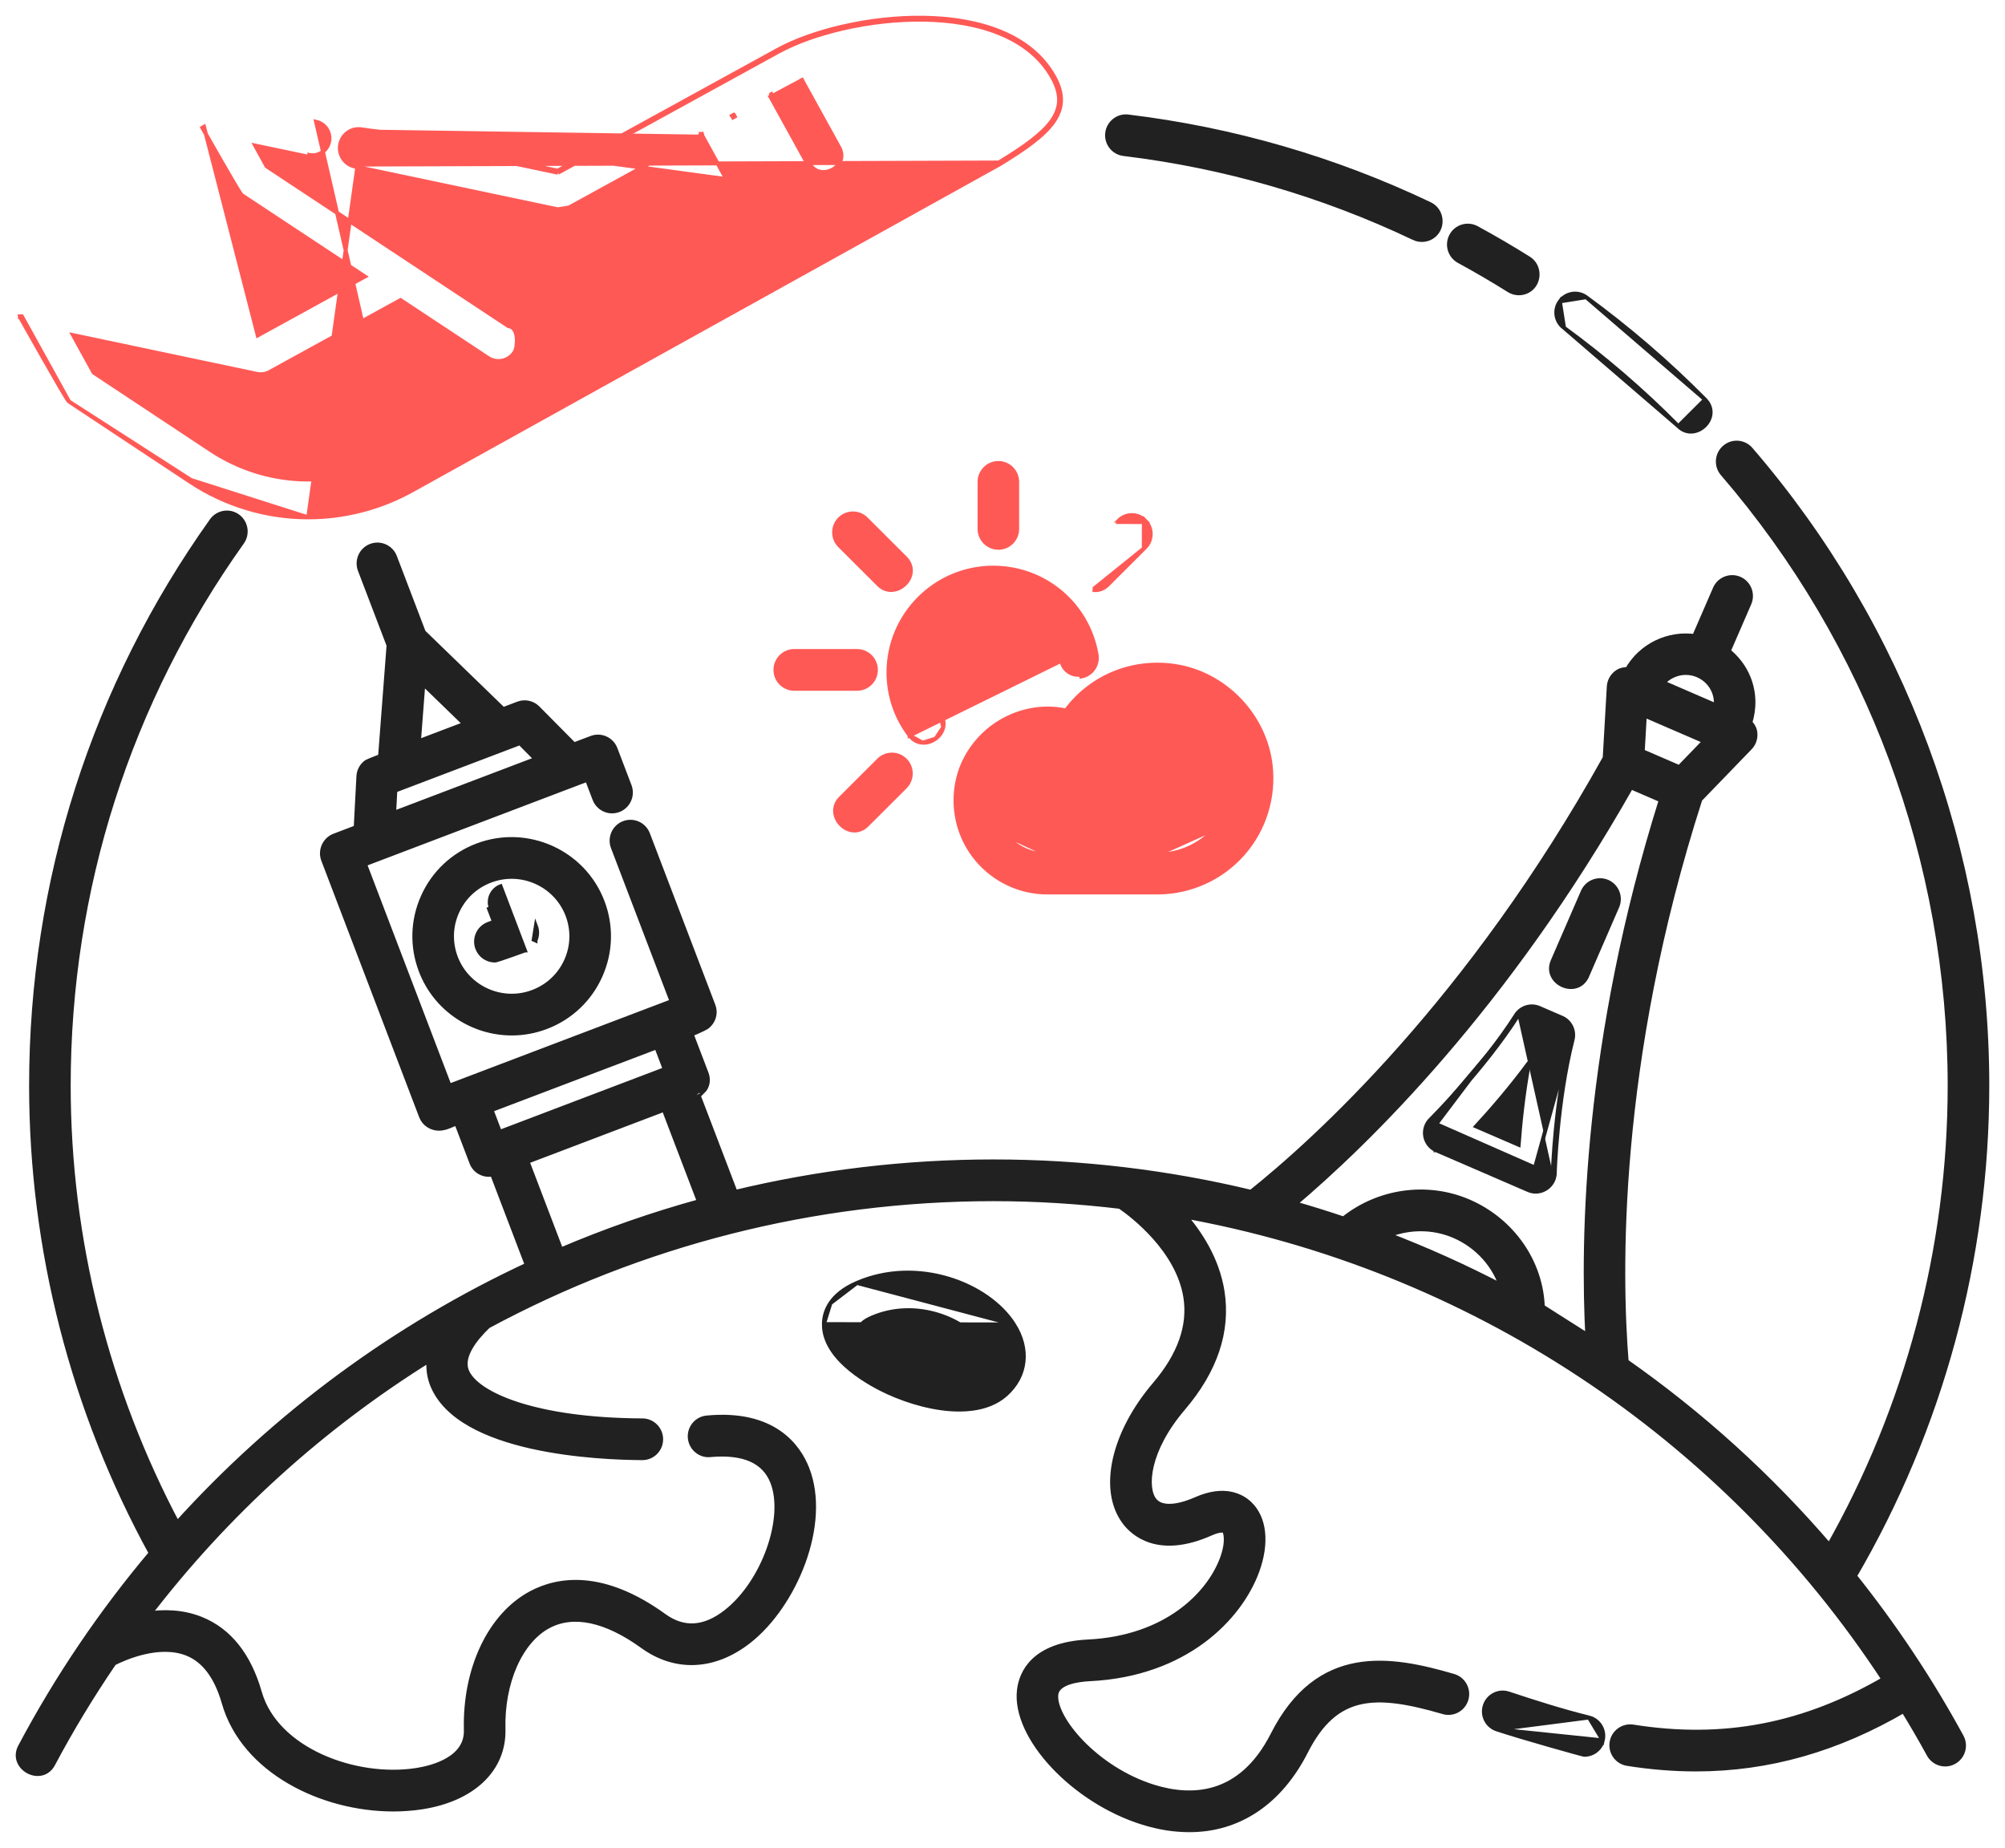 <svg width="102" height="94" viewBox="0 0 102 94" fill="none" xmlns="http://www.w3.org/2000/svg">
<path d="M85.381 21.678L85.381 21.678C83.583 19.861 81.626 18.178 79.567 16.674L85.381 21.678ZM85.381 21.678C85.59 21.889 85.839 21.97 86.08 21.953C86.318 21.936 86.543 21.825 86.713 21.662C86.882 21.498 87.002 21.279 87.022 21.04C87.042 20.797 86.96 20.544 86.741 20.323L86.741 20.323M85.381 21.678L86.741 20.323M86.741 20.323C84.87 18.434 82.836 16.683 80.693 15.119L80.693 15.119M86.741 20.323L80.693 15.119M80.693 15.119C80.264 14.806 79.666 14.902 79.356 15.332M80.693 15.119L79.356 15.332M79.356 15.332C79.044 15.761 79.139 16.362 79.567 16.674L79.356 15.332Z" fill="#212121" stroke="#212121" stroke-width="0.2"/>
<path d="M74.215 13.284L74.215 13.285C75.074 13.752 75.932 14.253 76.764 14.775L76.764 14.775C77.061 14.961 77.447 14.968 77.751 14.791C78.367 14.433 78.38 13.522 77.778 13.144L77.778 13.144C76.913 12.601 76.02 12.08 75.127 11.594L75.127 11.594L75.127 11.594C74.659 11.341 74.079 11.516 73.829 11.981C73.576 12.448 73.75 13.031 74.215 13.284Z" fill="#212121" stroke="#212121" stroke-width="0.2"/>
<path d="M56.326 6.766C56.263 7.292 56.637 7.771 57.163 7.835L57.163 7.835C62.296 8.456 67.263 9.897 71.926 12.116L71.926 12.117C72.271 12.28 72.69 12.221 72.975 11.964C73.479 11.512 73.357 10.67 72.747 10.38C67.897 8.07 62.73 6.572 57.392 5.926C56.873 5.859 56.389 6.239 56.326 6.766ZM56.326 6.766C56.326 6.766 56.326 6.766 56.326 6.766L56.426 6.777L56.326 6.766C56.326 6.766 56.326 6.766 56.326 6.766Z" fill="#212121" stroke="#212121" stroke-width="0.2"/>
<path d="M3.515 20.429L3.515 20.429C3.502 20.421 3.493 20.411 3.489 20.406C3.484 20.401 3.479 20.394 3.474 20.388C3.464 20.375 3.453 20.359 3.441 20.341C3.416 20.305 3.384 20.255 3.347 20.193C3.271 20.071 3.169 19.901 3.051 19.699C2.815 19.296 2.511 18.766 2.211 18.238C1.911 17.711 1.614 17.186 1.393 16.793C1.282 16.596 1.19 16.433 1.126 16.318L1.051 16.185L1.032 16.15L1.027 16.141L1.025 16.139L1.025 16.138L1.025 16.138L1.024 16.138C1.024 16.137 1.015 16.114 1.012 16.09H1.112L3.515 20.429ZM3.515 20.429L9.663 24.5L9.718 24.416M3.515 20.429L9.718 24.416M9.718 24.416L9.663 24.5C11.486 25.708 13.579 26.317 15.68 26.317L9.718 24.416ZM18.423 6.686C17.96 6.587 17.505 6.887 17.407 7.352C17.31 7.817 17.607 8.274 18.07 8.372L50.813 8.266C53.404 6.691 54.475 5.645 53.55 3.966C51.227 -0.25 43.077 0.721 39.59 2.635L28.388 8.787M18.423 6.686L28.388 8.787M18.423 6.686L18.443 6.588L18.443 6.588M18.423 6.686L18.444 6.588M28.388 8.787L28.408 8.689L28.372 8.682M28.388 8.787L28.34 8.7L28.372 8.682M28.372 8.682L18.444 6.588M28.372 8.682L39.542 2.548C41.303 1.581 44.23 0.857 47.008 0.902C49.782 0.947 52.449 1.761 53.637 3.918C53.874 4.348 53.988 4.746 53.977 5.128C53.965 5.51 53.828 5.866 53.581 6.213C53.092 6.9 52.158 7.565 50.864 8.351L50.861 8.353L50.861 8.353L20.936 24.964L20.936 24.964C19.289 25.868 17.482 26.317 15.68 26.317L18.444 6.588M18.444 6.588L18.443 6.588M18.443 6.588C17.926 6.478 17.418 6.813 17.309 7.331L17.309 7.331C17.201 7.85 17.532 8.36 18.049 8.47L18.049 8.47L28.325 10.636L28.325 10.636C28.348 10.641 28.376 10.64 28.394 10.639C28.416 10.637 28.443 10.634 28.472 10.631C28.531 10.623 28.602 10.613 28.671 10.601C28.741 10.59 28.809 10.578 28.861 10.568C28.887 10.563 28.91 10.559 28.926 10.555C28.935 10.554 28.942 10.552 28.949 10.55C28.952 10.55 28.955 10.549 28.959 10.547L28.959 10.547C28.961 10.547 28.971 10.544 28.981 10.538L28.981 10.538L35.699 6.849M18.443 6.588L39.191 9.417L39.278 9.368C39.428 9.638 39.438 9.904 39.354 10.132C39.27 10.357 39.097 10.537 38.891 10.65C38.684 10.763 38.438 10.81 38.204 10.761C37.967 10.712 37.749 10.564 37.603 10.3L37.602 10.298L37.585 10.267L37.519 10.148L37.3 9.751L36.639 8.552L35.977 7.353L35.76 6.958L35.699 6.849M35.699 6.849L35.787 6.801L35.677 6.809L35.677 6.809L35.677 6.809L35.678 6.811L35.683 6.819L35.699 6.848L35.699 6.849ZM37.265 5.926L37.353 5.878L37.38 5.926L37.292 5.975L37.265 5.926ZM37.265 5.926L37.352 5.877L37.353 5.878C37.344 5.861 37.332 5.849 37.326 5.842L37.236 5.891C37.24 5.897 37.245 5.902 37.25 5.908C37.255 5.913 37.261 5.919 37.265 5.926ZM39.158 4.836C39.16 4.845 39.164 4.866 39.176 4.887M39.158 4.836L39.176 4.887M39.158 4.836L39.247 4.787C39.251 4.795 39.253 4.803 39.255 4.811L39.158 4.836ZM39.176 4.887L39.264 4.839L39.176 4.887ZM41.189 8.33L41.102 8.379L41.102 8.378L40.138 6.631L39.476 5.432L39.259 5.037L39.198 4.928L40.89 4.025C40.859 4.04 40.829 4.054 40.799 4.069L42.69 7.495M41.189 8.33C41.707 9.268 43.237 8.486 42.69 7.495M41.189 8.33L39.286 4.88L41.189 8.33ZM42.69 7.495L42.777 7.447L42.777 7.447L42.69 7.495ZM20.013 23.279C17.072 24.892 13.512 24.745 10.717 22.895L4.766 18.954L3.714 17.045L13.065 19.017L13.065 19.017C13.288 19.063 13.521 19.029 13.721 18.92L13.721 18.919L20.376 15.264L20.376 15.264L20.519 15.358L21.03 15.696L22.58 16.721L24.13 17.745L24.64 18.083L24.784 18.178L24.821 18.203L24.826 18.206L24.826 18.206L24.831 18.209L24.834 18.211L24.834 18.211L24.834 18.211L24.834 18.211C25.279 18.505 25.902 18.367 26.179 17.909L26.179 17.909C26.225 17.833 26.257 17.715 26.276 17.59C26.295 17.463 26.301 17.316 26.287 17.175C26.274 17.036 26.24 16.895 26.171 16.785C26.105 16.679 26.004 16.6 25.865 16.59L13.563 8.458L12.982 7.403L15.705 7.976C15.705 7.976 15.705 7.976 15.705 7.977L15.705 7.977L15.726 7.879C16.189 7.978 16.644 7.679 16.742 7.213C16.839 6.747 16.542 6.291 16.079 6.193L20.013 23.279ZM10.38 6.448L10.293 6.497L10.293 6.497L10.293 6.497L10.294 6.499L10.298 6.506L10.314 6.534L10.374 6.64C10.425 6.731 10.499 6.861 10.587 7.018C10.765 7.331 11.003 7.749 11.244 8.17C11.486 8.591 11.731 9.014 11.923 9.337C12.019 9.499 12.103 9.636 12.166 9.735C12.197 9.785 12.224 9.826 12.245 9.857C12.256 9.872 12.266 9.885 12.275 9.897C12.281 9.904 12.295 9.921 12.313 9.933L12.313 9.933L18.565 14.066L13.112 17.062L10.38 6.448Z" fill="#FF5956" stroke="#FF5956" stroke-width="0.2"/>
<mask id="path-5-outside-1_15_446" maskUnits="userSpaceOnUse" x="0" y="21.616" width="102" height="72" fill="black">
<rect fill="white" y="21.616" width="102" height="72"/>
<path d="M94.25 80.175C98.663 72.626 101 64.015 101 55.224C101 43.365 96.737 31.891 88.998 22.914C88.686 22.553 88.145 22.516 87.788 22.827C87.43 23.138 87.391 23.682 87.7 24.041C95.171 32.706 99.284 43.779 99.284 55.224C99.284 63.497 97.127 71.598 93.071 78.75C89.993 75.151 86.489 71.983 82.656 69.3C82.298 64.908 82.071 54.097 86.412 40.618L88.964 37.978C89.161 37.775 89.245 37.488 89.191 37.21C89.156 37.037 89.058 36.896 88.936 36.776C89.171 36.043 89.163 35.26 88.877 34.533C88.656 33.973 88.289 33.504 87.829 33.141L88.906 30.66C89.095 30.224 88.897 29.716 88.462 29.526C88.029 29.339 87.523 29.535 87.333 29.972L86.254 32.459C84.894 32.256 83.525 32.908 82.839 34.136C82.668 34.128 82.497 34.152 82.349 34.246C82.111 34.393 81.959 34.649 81.943 34.929L81.734 38.575C74.832 50.978 67.014 58.053 63.661 60.732C59.419 59.711 55.02 59.178 50.542 59.178C46.035 59.178 41.614 59.715 37.354 60.743C37.354 60.743 35.433 55.709 35.43 55.703C35.437 55.719 35.743 55.41 35.768 55.378C35.93 55.168 35.947 54.882 35.855 54.634C35.855 54.634 35.059 52.548 35.057 52.541C35.072 52.58 35.836 52.223 35.906 52.17C36.214 51.938 36.343 51.548 36.203 51.181L32.872 42.454C32.702 42.009 32.206 41.789 31.764 41.958C31.322 42.128 31.101 42.627 31.27 43.071L34.292 50.989L22.811 55.351L18.443 43.903L29.924 39.539L30.337 40.621C30.506 41.066 31.004 41.286 31.444 41.117C31.887 40.947 32.108 40.449 31.938 40.005L31.22 38.122C31.051 37.679 30.554 37.456 30.116 37.624L29.181 37.979L27.297 36.077C27.059 35.837 26.701 35.759 26.386 35.879L25.58 36.185L21.47 32.203L20.001 28.353C19.832 27.908 19.334 27.687 18.893 27.857C18.451 28.027 18.23 28.525 18.399 28.969L19.867 32.816C19.867 32.816 19.431 38.521 19.431 38.522C19.429 38.551 18.774 38.781 18.697 38.833C18.48 38.98 18.346 39.228 18.332 39.49L18.192 42.157C18.192 42.157 17.032 42.598 17.031 42.598C16.594 42.764 16.365 43.273 16.534 43.712C16.534 43.712 21.512 56.759 21.515 56.768C21.645 57.106 21.978 57.316 22.334 57.316C22.655 57.317 22.98 57.129 23.275 57.017C23.275 57.017 24.076 59.116 24.077 59.118C24.237 59.536 24.684 59.746 25.104 59.63L26.919 64.387C20.148 67.533 14.046 72.021 8.998 77.619C5.347 70.756 3.396 63.049 3.396 55.224C3.396 45.228 6.454 35.653 12.24 27.534C12.515 27.147 12.426 26.609 12.041 26.332C11.656 26.055 11.12 26.145 10.845 26.531C4.85 34.945 1.681 44.867 1.681 55.224C1.681 63.551 3.799 71.758 7.783 79.012C5.246 82.02 2.999 85.32 1.106 88.886C0.591 89.854 2.095 90.684 2.619 89.696C3.57 87.904 4.617 86.184 5.743 84.534C6.26 84.27 8.091 83.436 9.568 84.039C10.453 84.399 11.095 85.258 11.477 86.595C12.457 90.016 16.404 91.945 20.009 91.945C20.5 91.945 20.986 91.909 21.456 91.836C24.011 91.44 25.565 89.956 25.514 87.962C25.451 85.558 26.397 83.418 27.866 82.638C29.166 81.947 30.85 82.303 32.736 83.666C34.383 84.858 36.319 84.767 38.045 83.417C40.338 81.623 42.078 77.523 40.973 74.722C40.55 73.647 39.336 71.886 35.967 72.204C35.495 72.248 35.148 72.667 35.192 73.141C35.236 73.615 35.661 73.971 36.125 73.919C37.846 73.764 38.94 74.243 39.379 75.356C40.114 77.221 38.931 80.54 36.991 82.058C35.861 82.943 34.768 83.013 33.738 82.268C30.643 80.031 28.401 80.406 27.066 81.114C25.001 82.21 23.719 84.915 23.799 88.007C23.839 89.555 21.992 90.01 21.196 90.133C18.064 90.62 13.977 89.09 13.126 86.119C12.59 84.243 11.606 83.005 10.203 82.438C9.274 82.062 8.301 82.051 7.437 82.186C11.461 76.915 16.377 72.483 21.91 69.048C21.851 69.568 21.921 70.024 22.062 70.385C23.382 73.77 30.518 74.064 32.678 74.073C33.15 74.073 33.533 73.69 33.535 73.216C33.537 72.74 33.155 72.353 32.681 72.351C27.168 72.327 24.139 70.99 23.659 69.757C23.356 68.981 24.085 68.052 24.781 67.387C32.548 63.203 41.361 60.9 50.544 60.9C52.721 60.9 54.878 61.038 57.007 61.292C57.655 61.739 60.021 63.524 60.403 65.986C60.63 67.458 60.097 68.966 58.817 70.466C56.717 72.926 56.08 75.763 57.266 77.366C57.679 77.924 58.923 79.094 61.565 77.92C62.013 77.72 62.273 77.737 62.337 77.798C62.447 77.902 62.579 78.422 62.259 79.296C61.578 81.157 59.361 83.401 55.355 83.598C52.622 83.732 52.041 85.136 51.938 85.962C51.645 88.309 54.676 91.549 58.175 92.629C58.981 92.878 59.759 93 60.5 93C62.978 93 65.047 91.634 66.357 89.055C67.901 86.02 69.953 85.979 73.445 86.998C73.903 87.132 74.376 86.868 74.508 86.412C74.641 85.955 74.379 85.477 73.924 85.344C70.718 84.408 67.108 83.787 64.829 88.272C63.157 91.565 60.565 91.565 58.679 90.983C55.682 90.058 53.486 87.413 53.64 86.176C53.725 85.502 54.803 85.35 55.439 85.318C60.283 85.081 63.008 82.246 63.87 79.891C64.382 78.488 64.249 77.237 63.51 76.542C63.142 76.195 62.306 75.709 60.871 76.345C60.369 76.569 59.144 77.015 58.643 76.338C58.146 75.666 58.276 73.749 60.12 71.587C61.745 69.684 62.409 67.706 62.096 65.709C61.841 64.091 60.978 62.752 60.087 61.747C74.727 64.354 87.735 72.882 95.95 85.448C91.82 87.856 87.703 88.662 83.066 87.924C82.597 87.852 82.159 88.171 82.084 88.641C82.01 89.111 82.329 89.552 82.797 89.626C83.978 89.814 85.138 89.908 86.278 89.908C89.969 89.908 93.464 88.902 96.87 86.908C97.33 87.662 97.779 88.425 98.204 89.206C98.431 89.624 98.953 89.778 99.368 89.549C99.784 89.321 99.936 88.797 99.709 88.38C98.116 85.457 96.284 82.719 94.25 80.175ZM21.452 34.58L23.804 36.86L21.202 37.848L21.452 34.58ZM20.015 40.141L26.472 37.688L27.423 38.648L19.944 41.49L20.015 40.141ZM33.452 53.15L33.945 54.443L25.371 57.701L24.878 56.407L33.452 53.15ZM26.712 59.033L33.831 56.328L35.682 61.175C33.22 61.85 30.817 62.689 28.487 63.685L26.712 59.033ZM85.45 39.139L83.468 38.282L83.584 36.256L86.866 37.675L85.45 39.139ZM86.41 34.266C86.812 34.44 87.122 34.76 87.282 35.167C87.39 35.441 87.415 35.732 87.368 36.017L84.468 34.762C84.917 34.19 85.71 33.964 86.41 34.266ZM82.938 39.928L84.607 40.65C80.739 52.952 80.581 63.028 80.857 68.087C80.048 67.567 78.388 66.531 78.388 66.511C78.32 64.231 76.869 62.148 74.69 61.204C72.598 60.3 70.138 60.655 68.365 62.091C67.488 61.797 66.604 61.52 65.711 61.269C69.479 58.094 76.564 51.204 82.938 39.928ZM76.502 65.559C74.536 64.53 72.508 63.616 70.426 62.826C71.552 62.324 72.86 62.289 74.012 62.786C75.246 63.321 76.147 64.355 76.502 65.559Z"/>
</mask>
<path d="M94.25 80.175C98.663 72.626 101 64.015 101 55.224C101 43.365 96.737 31.891 88.998 22.914C88.686 22.553 88.145 22.516 87.788 22.827C87.43 23.138 87.391 23.682 87.7 24.041C95.171 32.706 99.284 43.779 99.284 55.224C99.284 63.497 97.127 71.598 93.071 78.75C89.993 75.151 86.489 71.983 82.656 69.3C82.298 64.908 82.071 54.097 86.412 40.618L88.964 37.978C89.161 37.775 89.245 37.488 89.191 37.21C89.156 37.037 89.058 36.896 88.936 36.776C89.171 36.043 89.163 35.26 88.877 34.533C88.656 33.973 88.289 33.504 87.829 33.141L88.906 30.66C89.095 30.224 88.897 29.716 88.462 29.526C88.029 29.339 87.523 29.535 87.333 29.972L86.254 32.459C84.894 32.256 83.525 32.908 82.839 34.136C82.668 34.128 82.497 34.152 82.349 34.246C82.111 34.393 81.959 34.649 81.943 34.929L81.734 38.575C74.832 50.978 67.014 58.053 63.661 60.732C59.419 59.711 55.02 59.178 50.542 59.178C46.035 59.178 41.614 59.715 37.354 60.743C37.354 60.743 35.433 55.709 35.43 55.703C35.437 55.719 35.743 55.41 35.768 55.378C35.93 55.168 35.947 54.882 35.855 54.634C35.855 54.634 35.059 52.548 35.057 52.541C35.072 52.58 35.836 52.223 35.906 52.17C36.214 51.938 36.343 51.548 36.203 51.181L32.872 42.454C32.702 42.009 32.206 41.789 31.764 41.958C31.322 42.128 31.101 42.627 31.27 43.071L34.292 50.989L22.811 55.351L18.443 43.903L29.924 39.539L30.337 40.621C30.506 41.066 31.004 41.286 31.444 41.117C31.887 40.947 32.108 40.449 31.938 40.005L31.22 38.122C31.051 37.679 30.554 37.456 30.116 37.624L29.181 37.979L27.297 36.077C27.059 35.837 26.701 35.759 26.386 35.879L25.58 36.185L21.47 32.203L20.001 28.353C19.832 27.908 19.334 27.687 18.893 27.857C18.451 28.027 18.23 28.525 18.399 28.969L19.867 32.816C19.867 32.816 19.431 38.521 19.431 38.522C19.429 38.551 18.774 38.781 18.697 38.833C18.48 38.98 18.346 39.228 18.332 39.49L18.192 42.157C18.192 42.157 17.032 42.598 17.031 42.598C16.594 42.764 16.365 43.273 16.534 43.712C16.534 43.712 21.512 56.759 21.515 56.768C21.645 57.106 21.978 57.316 22.334 57.316C22.655 57.317 22.98 57.129 23.275 57.017C23.275 57.017 24.076 59.116 24.077 59.118C24.237 59.536 24.684 59.746 25.104 59.63L26.919 64.387C20.148 67.533 14.046 72.021 8.998 77.619C5.347 70.756 3.396 63.049 3.396 55.224C3.396 45.228 6.454 35.653 12.24 27.534C12.515 27.147 12.426 26.609 12.041 26.332C11.656 26.055 11.12 26.145 10.845 26.531C4.85 34.945 1.681 44.867 1.681 55.224C1.681 63.551 3.799 71.758 7.783 79.012C5.246 82.02 2.999 85.32 1.106 88.886C0.591 89.854 2.095 90.684 2.619 89.696C3.57 87.904 4.617 86.184 5.743 84.534C6.26 84.27 8.091 83.436 9.568 84.039C10.453 84.399 11.095 85.258 11.477 86.595C12.457 90.016 16.404 91.945 20.009 91.945C20.5 91.945 20.986 91.909 21.456 91.836C24.011 91.44 25.565 89.956 25.514 87.962C25.451 85.558 26.397 83.418 27.866 82.638C29.166 81.947 30.85 82.303 32.736 83.666C34.383 84.858 36.319 84.767 38.045 83.417C40.338 81.623 42.078 77.523 40.973 74.722C40.55 73.647 39.336 71.886 35.967 72.204C35.495 72.248 35.148 72.667 35.192 73.141C35.236 73.615 35.661 73.971 36.125 73.919C37.846 73.764 38.94 74.243 39.379 75.356C40.114 77.221 38.931 80.54 36.991 82.058C35.861 82.943 34.768 83.013 33.738 82.268C30.643 80.031 28.401 80.406 27.066 81.114C25.001 82.21 23.719 84.915 23.799 88.007C23.839 89.555 21.992 90.01 21.196 90.133C18.064 90.62 13.977 89.09 13.126 86.119C12.59 84.243 11.606 83.005 10.203 82.438C9.274 82.062 8.301 82.051 7.437 82.186C11.461 76.915 16.377 72.483 21.91 69.048C21.851 69.568 21.921 70.024 22.062 70.385C23.382 73.77 30.518 74.064 32.678 74.073C33.15 74.073 33.533 73.69 33.535 73.216C33.537 72.74 33.155 72.353 32.681 72.351C27.168 72.327 24.139 70.99 23.659 69.757C23.356 68.981 24.085 68.052 24.781 67.387C32.548 63.203 41.361 60.9 50.544 60.9C52.721 60.9 54.878 61.038 57.007 61.292C57.655 61.739 60.021 63.524 60.403 65.986C60.63 67.458 60.097 68.966 58.817 70.466C56.717 72.926 56.08 75.763 57.266 77.366C57.679 77.924 58.923 79.094 61.565 77.92C62.013 77.72 62.273 77.737 62.337 77.798C62.447 77.902 62.579 78.422 62.259 79.296C61.578 81.157 59.361 83.401 55.355 83.598C52.622 83.732 52.041 85.136 51.938 85.962C51.645 88.309 54.676 91.549 58.175 92.629C58.981 92.878 59.759 93 60.5 93C62.978 93 65.047 91.634 66.357 89.055C67.901 86.02 69.953 85.979 73.445 86.998C73.903 87.132 74.376 86.868 74.508 86.412C74.641 85.955 74.379 85.477 73.924 85.344C70.718 84.408 67.108 83.787 64.829 88.272C63.157 91.565 60.565 91.565 58.679 90.983C55.682 90.058 53.486 87.413 53.64 86.176C53.725 85.502 54.803 85.35 55.439 85.318C60.283 85.081 63.008 82.246 63.87 79.891C64.382 78.488 64.249 77.237 63.51 76.542C63.142 76.195 62.306 75.709 60.871 76.345C60.369 76.569 59.144 77.015 58.643 76.338C58.146 75.666 58.276 73.749 60.12 71.587C61.745 69.684 62.409 67.706 62.096 65.709C61.841 64.091 60.978 62.752 60.087 61.747C74.727 64.354 87.735 72.882 95.95 85.448C91.82 87.856 87.703 88.662 83.066 87.924C82.597 87.852 82.159 88.171 82.084 88.641C82.01 89.111 82.329 89.552 82.797 89.626C83.978 89.814 85.138 89.908 86.278 89.908C89.969 89.908 93.464 88.902 96.87 86.908C97.33 87.662 97.779 88.425 98.204 89.206C98.431 89.624 98.953 89.778 99.368 89.549C99.784 89.321 99.936 88.797 99.709 88.38C98.116 85.457 96.284 82.719 94.25 80.175ZM21.452 34.58L23.804 36.86L21.202 37.848L21.452 34.58ZM20.015 40.141L26.472 37.688L27.423 38.648L19.944 41.49L20.015 40.141ZM33.452 53.15L33.945 54.443L25.371 57.701L24.878 56.407L33.452 53.15ZM26.712 59.033L33.831 56.328L35.682 61.175C33.22 61.85 30.817 62.689 28.487 63.685L26.712 59.033ZM85.45 39.139L83.468 38.282L83.584 36.256L86.866 37.675L85.45 39.139ZM86.41 34.266C86.812 34.44 87.122 34.76 87.282 35.167C87.39 35.441 87.415 35.732 87.368 36.017L84.468 34.762C84.917 34.19 85.71 33.964 86.41 34.266ZM82.938 39.928L84.607 40.65C80.739 52.952 80.581 63.028 80.857 68.087C80.048 67.567 78.388 66.531 78.388 66.511C78.32 64.231 76.869 62.148 74.69 61.204C72.598 60.3 70.138 60.655 68.365 62.091C67.488 61.797 66.604 61.52 65.711 61.269C69.479 58.094 76.564 51.204 82.938 39.928ZM76.502 65.559C74.536 64.53 72.508 63.616 70.426 62.826C71.552 62.324 72.86 62.289 74.012 62.786C75.246 63.321 76.147 64.355 76.502 65.559Z" fill="#212121"/>
<path d="M94.25 80.175C98.663 72.626 101 64.015 101 55.224C101 43.365 96.737 31.891 88.998 22.914C88.686 22.553 88.145 22.516 87.788 22.827C87.43 23.138 87.391 23.682 87.7 24.041C95.171 32.706 99.284 43.779 99.284 55.224C99.284 63.497 97.127 71.598 93.071 78.75C89.993 75.151 86.489 71.983 82.656 69.3C82.298 64.908 82.071 54.097 86.412 40.618L88.964 37.978C89.161 37.775 89.245 37.488 89.191 37.21C89.156 37.037 89.058 36.896 88.936 36.776C89.171 36.043 89.163 35.26 88.877 34.533C88.656 33.973 88.289 33.504 87.829 33.141L88.906 30.66C89.095 30.224 88.897 29.716 88.462 29.526C88.029 29.339 87.523 29.535 87.333 29.972L86.254 32.459C84.894 32.256 83.525 32.908 82.839 34.136C82.668 34.128 82.497 34.152 82.349 34.246C82.111 34.393 81.959 34.649 81.943 34.929L81.734 38.575C74.832 50.978 67.014 58.053 63.661 60.732C59.419 59.711 55.02 59.178 50.542 59.178C46.035 59.178 41.614 59.715 37.354 60.743C37.354 60.743 35.433 55.709 35.43 55.703C35.437 55.719 35.743 55.41 35.768 55.378C35.93 55.168 35.947 54.882 35.855 54.634C35.855 54.634 35.059 52.548 35.057 52.541C35.072 52.58 35.836 52.223 35.906 52.17C36.214 51.938 36.343 51.548 36.203 51.181L32.872 42.454C32.702 42.009 32.206 41.789 31.764 41.958C31.322 42.128 31.101 42.627 31.27 43.071L34.292 50.989L22.811 55.351L18.443 43.903L29.924 39.539L30.337 40.621C30.506 41.066 31.004 41.286 31.444 41.117C31.887 40.947 32.108 40.449 31.938 40.005L31.22 38.122C31.051 37.679 30.554 37.456 30.116 37.624L29.181 37.979L27.297 36.077C27.059 35.837 26.701 35.759 26.386 35.879L25.58 36.185L21.47 32.203L20.001 28.353C19.832 27.908 19.334 27.687 18.893 27.857C18.451 28.027 18.23 28.525 18.399 28.969L19.867 32.816C19.867 32.816 19.431 38.521 19.431 38.522C19.429 38.551 18.774 38.781 18.697 38.833C18.48 38.98 18.346 39.228 18.332 39.49L18.192 42.157C18.192 42.157 17.032 42.598 17.031 42.598C16.594 42.764 16.365 43.273 16.534 43.712C16.534 43.712 21.512 56.759 21.515 56.768C21.645 57.106 21.978 57.316 22.334 57.316C22.655 57.317 22.98 57.129 23.275 57.017C23.275 57.017 24.076 59.116 24.077 59.118C24.237 59.536 24.684 59.746 25.104 59.63L26.919 64.387C20.148 67.533 14.046 72.021 8.998 77.619C5.347 70.756 3.396 63.049 3.396 55.224C3.396 45.228 6.454 35.653 12.24 27.534C12.515 27.147 12.426 26.609 12.041 26.332C11.656 26.055 11.12 26.145 10.845 26.531C4.85 34.945 1.681 44.867 1.681 55.224C1.681 63.551 3.799 71.758 7.783 79.012C5.246 82.02 2.999 85.32 1.106 88.886C0.591 89.854 2.095 90.684 2.619 89.696C3.57 87.904 4.617 86.184 5.743 84.534C6.26 84.27 8.091 83.436 9.568 84.039C10.453 84.399 11.095 85.258 11.477 86.595C12.457 90.016 16.404 91.945 20.009 91.945C20.5 91.945 20.986 91.909 21.456 91.836C24.011 91.44 25.565 89.956 25.514 87.962C25.451 85.558 26.397 83.418 27.866 82.638C29.166 81.947 30.85 82.303 32.736 83.666C34.383 84.858 36.319 84.767 38.045 83.417C40.338 81.623 42.078 77.523 40.973 74.722C40.55 73.647 39.336 71.886 35.967 72.204C35.495 72.248 35.148 72.667 35.192 73.141C35.236 73.615 35.661 73.971 36.125 73.919C37.846 73.764 38.94 74.243 39.379 75.356C40.114 77.221 38.931 80.54 36.991 82.058C35.861 82.943 34.768 83.013 33.738 82.268C30.643 80.031 28.401 80.406 27.066 81.114C25.001 82.21 23.719 84.915 23.799 88.007C23.839 89.555 21.992 90.01 21.196 90.133C18.064 90.62 13.977 89.09 13.126 86.119C12.59 84.243 11.606 83.005 10.203 82.438C9.274 82.062 8.301 82.051 7.437 82.186C11.461 76.915 16.377 72.483 21.91 69.048C21.851 69.568 21.921 70.024 22.062 70.385C23.382 73.77 30.518 74.064 32.678 74.073C33.15 74.073 33.533 73.69 33.535 73.216C33.537 72.74 33.155 72.353 32.681 72.351C27.168 72.327 24.139 70.99 23.659 69.757C23.356 68.981 24.085 68.052 24.781 67.387C32.548 63.203 41.361 60.9 50.544 60.9C52.721 60.9 54.878 61.038 57.007 61.292C57.655 61.739 60.021 63.524 60.403 65.986C60.63 67.458 60.097 68.966 58.817 70.466C56.717 72.926 56.08 75.763 57.266 77.366C57.679 77.924 58.923 79.094 61.565 77.92C62.013 77.72 62.273 77.737 62.337 77.798C62.447 77.902 62.579 78.422 62.259 79.296C61.578 81.157 59.361 83.401 55.355 83.598C52.622 83.732 52.041 85.136 51.938 85.962C51.645 88.309 54.676 91.549 58.175 92.629C58.981 92.878 59.759 93 60.5 93C62.978 93 65.047 91.634 66.357 89.055C67.901 86.02 69.953 85.979 73.445 86.998C73.903 87.132 74.376 86.868 74.508 86.412C74.641 85.955 74.379 85.477 73.924 85.344C70.718 84.408 67.108 83.787 64.829 88.272C63.157 91.565 60.565 91.565 58.679 90.983C55.682 90.058 53.486 87.413 53.64 86.176C53.725 85.502 54.803 85.35 55.439 85.318C60.283 85.081 63.008 82.246 63.87 79.891C64.382 78.488 64.249 77.237 63.51 76.542C63.142 76.195 62.306 75.709 60.871 76.345C60.369 76.569 59.144 77.015 58.643 76.338C58.146 75.666 58.276 73.749 60.12 71.587C61.745 69.684 62.409 67.706 62.096 65.709C61.841 64.091 60.978 62.752 60.087 61.747C74.727 64.354 87.735 72.882 95.95 85.448C91.82 87.856 87.703 88.662 83.066 87.924C82.597 87.852 82.159 88.171 82.084 88.641C82.01 89.111 82.329 89.552 82.797 89.626C83.978 89.814 85.138 89.908 86.278 89.908C89.969 89.908 93.464 88.902 96.87 86.908C97.33 87.662 97.779 88.425 98.204 89.206C98.431 89.624 98.953 89.778 99.368 89.549C99.784 89.321 99.936 88.797 99.709 88.38C98.116 85.457 96.284 82.719 94.25 80.175ZM21.452 34.58L23.804 36.86L21.202 37.848L21.452 34.58ZM20.015 40.141L26.472 37.688L27.423 38.648L19.944 41.49L20.015 40.141ZM33.452 53.15L33.945 54.443L25.371 57.701L24.878 56.407L33.452 53.15ZM26.712 59.033L33.831 56.328L35.682 61.175C33.22 61.85 30.817 62.689 28.487 63.685L26.712 59.033ZM85.45 39.139L83.468 38.282L83.584 36.256L86.866 37.675L85.45 39.139ZM86.41 34.266C86.812 34.44 87.122 34.76 87.282 35.167C87.39 35.441 87.415 35.732 87.368 36.017L84.468 34.762C84.917 34.19 85.71 33.964 86.41 34.266ZM82.938 39.928L84.607 40.65C80.739 52.952 80.581 63.028 80.857 68.087C80.048 67.567 78.388 66.531 78.388 66.511C78.32 64.231 76.869 62.148 74.69 61.204C72.598 60.3 70.138 60.655 68.365 62.091C67.488 61.797 66.604 61.52 65.711 61.269C69.479 58.094 76.564 51.204 82.938 39.928ZM76.502 65.559C74.536 64.53 72.508 63.616 70.426 62.826C71.552 62.324 72.86 62.289 74.012 62.786C75.246 63.321 76.147 64.355 76.502 65.559Z" stroke="#212121" stroke-width="0.4" mask="url(#path-5-outside-1_15_446)"/>
<path d="M76.148 87.97L76.148 87.97C75.645 87.803 75.372 87.26 75.538 86.757C75.702 86.252 76.244 85.976 76.747 86.144C78.09 86.587 79.409 87.014 80.835 87.366L76.148 87.97ZM76.148 87.97C76.811 88.189 77.903 88.511 78.836 88.778C79.303 88.912 79.731 89.032 80.046 89.118C80.204 89.162 80.334 89.197 80.427 89.221C80.473 89.233 80.511 89.243 80.538 89.249C80.551 89.252 80.563 89.255 80.572 89.257L80.573 89.257C80.579 89.258 80.594 89.261 80.608 89.261C81.038 89.261 81.43 88.968 81.537 88.529L81.537 88.529M76.148 87.97L81.537 88.529M81.537 88.529C81.662 88.014 81.349 87.493 80.835 87.366L81.537 88.529Z" fill="#212121" stroke="#212121" stroke-width="0.2"/>
<path d="M51.579 67.371L51.579 67.371C51.975 67.995 52.138 68.649 52.069 69.268C52.001 69.887 51.7 70.463 51.18 70.93L51.18 70.93C50.556 71.488 49.703 71.702 48.797 71.702C47.579 71.702 46.245 71.317 45.181 70.833L45.181 70.833C44.8 70.659 43.984 70.253 43.265 69.664C42.549 69.078 41.905 68.291 41.914 67.354L51.579 67.371ZM51.579 67.371C50.918 66.331 49.687 65.473 48.244 65.04C46.8 64.606 45.133 64.595 43.596 65.26L43.596 65.26M51.579 67.371L43.596 65.26M43.596 65.26C42.917 65.553 42.496 65.916 42.245 66.29M43.596 65.26L42.245 66.29M42.245 66.29C41.994 66.663 41.917 67.04 41.914 67.354L42.245 66.29ZM49.904 69.495L49.903 69.495C49.773 69.612 49.571 69.697 49.304 69.743C49.039 69.788 48.718 69.793 48.361 69.758C47.647 69.688 46.797 69.457 45.973 69.082L45.973 69.082C45.2 68.73 44.658 68.355 44.311 68.036C44.138 67.877 44.015 67.733 43.936 67.615C43.858 67.498 43.831 67.419 43.829 67.378C43.83 67.375 43.834 67.368 43.842 67.357C43.858 67.335 43.884 67.306 43.926 67.271C44.01 67.201 44.147 67.114 44.353 67.025C45.504 66.528 46.709 66.562 47.729 66.878C48.751 67.195 49.574 67.792 49.964 68.405C50.185 68.754 50.196 68.993 50.148 69.153C50.1 69.318 49.985 69.423 49.904 69.495Z" fill="#212121" stroke="#212121" stroke-width="0.2"/>
<path d="M72.775 56.944C72.548 57.169 72.447 57.492 72.505 57.806L72.505 57.806C72.564 58.12 72.775 58.385 73.067 58.512L73.067 58.512L73.106 58.42L73.067 58.512L73.067 58.512L73.068 58.512L73.07 58.514L73.08 58.518L73.12 58.535L73.268 58.599L73.8 58.829L75.412 59.526L77.025 60.224L77.556 60.454L77.705 60.518L77.745 60.535L77.755 60.539L77.758 60.541L77.758 60.541L77.759 60.541L77.759 60.541C78.365 60.803 79.077 60.354 79.095 59.684L78.995 59.682M72.775 56.944L72.846 57.015M72.775 56.944C72.775 56.944 72.775 56.944 72.775 56.944L72.846 57.015M72.775 56.944C72.809 56.911 75.382 54.355 77.125 51.635L77.209 51.689M72.846 57.015C72.642 57.216 72.552 57.506 72.604 57.788L77.209 51.689M72.846 57.015C72.872 56.989 75.457 54.423 77.209 51.689M77.209 51.689L77.125 51.635C77.378 51.237 77.882 51.086 78.309 51.272C78.309 51.272 78.309 51.272 78.309 51.272L79.453 51.766L79.453 51.766C79.886 51.953 80.118 52.429 80.002 52.887L80.002 52.887C79.205 56.019 79.096 59.643 79.095 59.685L79.095 59.685L78.995 59.682M78.995 59.682L78.995 59.682C78.996 59.637 79.106 56.005 79.905 52.862L77.798 60.449C78.339 60.683 78.979 60.281 78.995 59.682ZM75.093 57.295C75.812 56.515 76.828 55.354 77.788 54.048C77.49 55.642 77.337 57.175 77.258 58.231L75.093 57.295Z" fill="#212121" stroke="#212121" stroke-width="0.2"/>
<path d="M82.277 46.118L82.277 46.118C82.487 45.632 82.267 45.065 81.781 44.852L81.781 44.852C81.298 44.642 80.731 44.864 80.521 45.35L80.521 45.35L80.52 45.35L80.519 45.352L80.516 45.36L80.504 45.389L80.455 45.501L80.282 45.9L79.756 47.111L79.229 48.324L79.055 48.725C79.021 48.803 78.999 48.853 78.992 48.871L78.989 48.878L78.989 48.878L78.988 48.88C78.867 49.157 78.883 49.421 78.988 49.639C79.092 49.855 79.28 50.022 79.495 50.117C79.709 50.213 79.958 50.24 80.187 50.17C80.418 50.099 80.621 49.93 80.744 49.648L80.652 49.608L80.744 49.648L82.277 46.118Z" fill="#212121" stroke="#212121" stroke-width="0.2"/>
<path d="M27.789 52.248L27.789 52.248C29.029 51.777 30.01 50.85 30.55 49.64C31.088 48.437 31.125 47.096 30.656 45.864L30.656 45.864C29.684 43.318 26.819 42.036 24.27 43.003C23.031 43.474 22.05 44.4 21.51 45.609L21.51 45.609C20.975 46.807 20.935 48.143 21.398 49.37V49.37L21.404 49.387C22.157 51.358 24.041 52.571 26.036 52.571C26.62 52.571 27.213 52.467 27.789 52.248ZM23.258 46.396L23.258 46.396C23.588 45.656 24.188 45.09 24.948 44.802L24.948 44.802C26.513 44.207 28.272 44.993 28.867 46.552C29.153 47.303 29.131 48.12 28.803 48.854C28.472 49.595 27.872 50.161 27.111 50.45L27.111 50.45C25.546 51.046 23.788 50.259 23.193 48.7C22.907 47.948 22.929 47.13 23.258 46.396Z" fill="#212121" stroke="#212121" stroke-width="0.2"/>
<path d="M26.671 48.251L26.705 48.345L25.465 45.083C25.022 45.253 24.801 45.751 24.971 46.195L24.878 46.231L24.878 46.231L25.129 46.889L24.838 46.999L24.837 46.999C24.342 47.187 24.094 47.742 24.281 48.238C24.425 48.623 24.789 48.86 25.176 48.86C25.196 48.86 25.218 48.855 25.233 48.852C25.251 48.847 25.273 48.841 25.297 48.834C25.347 48.82 25.411 48.8 25.484 48.776C25.629 48.727 25.814 48.664 25.994 48.6C26.175 48.536 26.353 48.472 26.485 48.425L26.645 48.367L26.689 48.351L26.701 48.346L26.704 48.345L26.705 48.345L26.705 48.345L26.705 48.345L26.671 48.251ZM27.241 47.838C27.345 47.605 27.353 47.34 27.262 47.102L27.15 47.798L27.241 47.839C27.241 47.839 27.241 47.839 27.241 47.838Z" fill="#212121" stroke="#212121" stroke-width="0.2"/>
<path d="M46.276 37.413L46.276 37.412C45.572 36.482 45.199 35.372 45.199 34.202C45.199 31.265 47.59 28.876 50.53 28.875H50.53C53.138 28.875 55.349 30.737 55.786 33.302C55.875 33.826 55.525 34.322 55.004 34.412C55.004 34.412 55.004 34.412 55.004 34.412L54.986 34.313C54.528 34.392 54.077 34.079 53.998 33.61L46.276 37.413ZM46.276 37.413C46.457 37.651 46.694 37.764 46.935 37.779M46.276 37.413L46.935 37.779M47.801 36.249C47.801 36.249 47.801 36.249 47.801 36.249L47.721 36.309L47.801 36.249ZM47.801 36.249C47.988 36.496 48.037 36.758 47.986 36.995M47.801 36.249L47.986 36.995M46.935 37.779C47.173 37.794 47.41 37.712 47.599 37.572M46.935 37.779L47.599 37.572M47.599 37.572C47.788 37.432 47.935 37.23 47.986 36.995M47.599 37.572L47.986 36.995" fill="#FF5956" stroke="#FF5956" stroke-width="0.2"/>
<path d="M51.747 26.904V24.512C51.747 23.982 51.318 23.551 50.789 23.551C50.26 23.551 49.832 23.982 49.832 24.512V26.904C49.832 27.434 50.26 27.865 50.789 27.865C51.318 27.865 51.747 27.434 51.747 26.904Z" fill="#FF5956" stroke="#FF5956" stroke-width="0.2"/>
<path d="M39.449 34.076C39.449 34.607 39.877 35.037 40.406 35.037H43.601C44.131 35.037 44.559 34.606 44.559 34.076C44.559 33.546 44.13 33.115 43.601 33.115H40.406C39.877 33.115 39.449 33.546 39.449 34.076Z" fill="#FF5956" stroke="#FF5956" stroke-width="0.2"/>
<path d="M58.262 26.486L58.262 26.486C58.634 26.863 58.633 27.471 58.258 27.845L58.262 26.486ZM58.262 26.486C57.889 26.109 57.282 26.107 56.907 26.482L58.262 26.486ZM58.191 26.557C58.524 26.894 58.524 27.44 58.188 27.774L58.191 26.557ZM58.191 26.557C57.857 26.219 57.314 26.217 56.978 26.553L58.191 26.557ZM56.361 29.739L58.258 27.845L55.685 29.918L55.68 30.018C55.68 30.018 55.68 30.018 55.68 30.018C55.913 30.03 56.153 29.947 56.361 29.739C56.361 29.739 56.361 29.739 56.361 29.739Z" fill="#FF5956" stroke="#FF5956" stroke-width="0.2"/>
<path d="M43.431 42.246L43.431 42.246C43.663 42.256 43.902 42.172 44.111 41.964C44.111 41.964 44.111 41.964 44.111 41.964L46.051 40.028L46.051 40.028C46.426 39.653 46.428 39.045 46.056 38.669C45.682 38.291 45.076 38.29 44.701 38.664L44.701 38.664L44.772 38.735L44.701 38.664L44.701 38.664L44.7 38.664L44.699 38.665L44.695 38.669L44.679 38.686L44.618 38.747L44.399 38.965L43.733 39.629L42.761 40.6C42.433 40.926 42.422 41.335 42.582 41.66C42.739 41.98 43.067 42.229 43.431 42.246Z" fill="#FF5956" stroke="#FF5956" stroke-width="0.2"/>
<path d="M45.381 30.011L45.381 30.011C45.741 29.991 46.075 29.753 46.237 29.439C46.402 29.119 46.389 28.714 46.051 28.376L46.051 28.376L44.067 26.396L44.067 26.396C43.692 26.023 43.086 26.024 42.712 26.401L42.712 26.401C42.34 26.778 42.342 27.386 42.717 27.76L42.717 27.76L42.787 27.689L42.717 27.76L42.717 27.76L42.717 27.761L42.718 27.762L42.722 27.766L42.739 27.782L42.802 27.845L43.026 28.069L43.707 28.748L44.389 29.428C44.509 29.548 44.602 29.641 44.654 29.692C44.683 29.721 44.698 29.737 44.698 29.737L44.698 29.737L44.701 29.74C44.905 29.943 45.147 30.023 45.381 30.011Z" fill="#FF5956" stroke="#FF5956" stroke-width="0.2"/>
<path d="M61.794 42.165L61.794 42.165C62.534 41.33 62.87 40.255 62.739 39.135C62.54 37.442 61.172 36.029 59.488 35.777L59.488 35.777C58.719 35.662 57.92 35.772 57.216 36.103C55.968 36.69 55.096 37.957 55.004 39.341L55.004 39.342C54.968 39.871 54.507 40.275 53.983 40.236C53.455 40.2 53.056 39.741 53.092 39.212L53.092 39.212C53.12 38.783 53.214 38.379 53.337 37.989C53.328 37.99 53.319 37.99 53.309 37.991C53.215 37.999 53.093 38.011 52.96 38.027C52.692 38.062 52.398 38.114 52.23 38.184C51.355 38.549 50.718 39.334 50.565 40.229L50.565 40.229C50.424 41.056 50.638 41.856 51.166 42.486L61.794 42.165ZM61.794 42.165C61.056 42.998 59.994 43.476 58.88 43.476M61.794 42.165L58.88 43.476M58.88 43.476H53.291M58.88 43.476H53.291M53.291 43.476C52.468 43.476 51.694 43.115 51.166 42.486L53.291 43.476ZM59.77 33.876L59.77 33.876C57.594 33.552 55.5 34.429 54.229 36.14C53.318 35.949 52.386 36.038 51.496 36.408L51.496 36.408C50.021 37.023 48.94 38.362 48.677 39.905L48.776 39.922L48.677 39.905C48.443 41.278 48.816 42.671 49.702 43.726L49.702 43.726C50.595 44.789 51.903 45.398 53.291 45.398H58.88C60.541 45.398 62.125 44.685 63.226 43.442L63.226 43.442C64.317 42.21 64.833 40.558 64.64 38.911C64.343 36.37 62.296 34.254 59.77 33.876Z" fill="#FF5956" stroke="#FF5956" stroke-width="0.2"/>
</svg>
